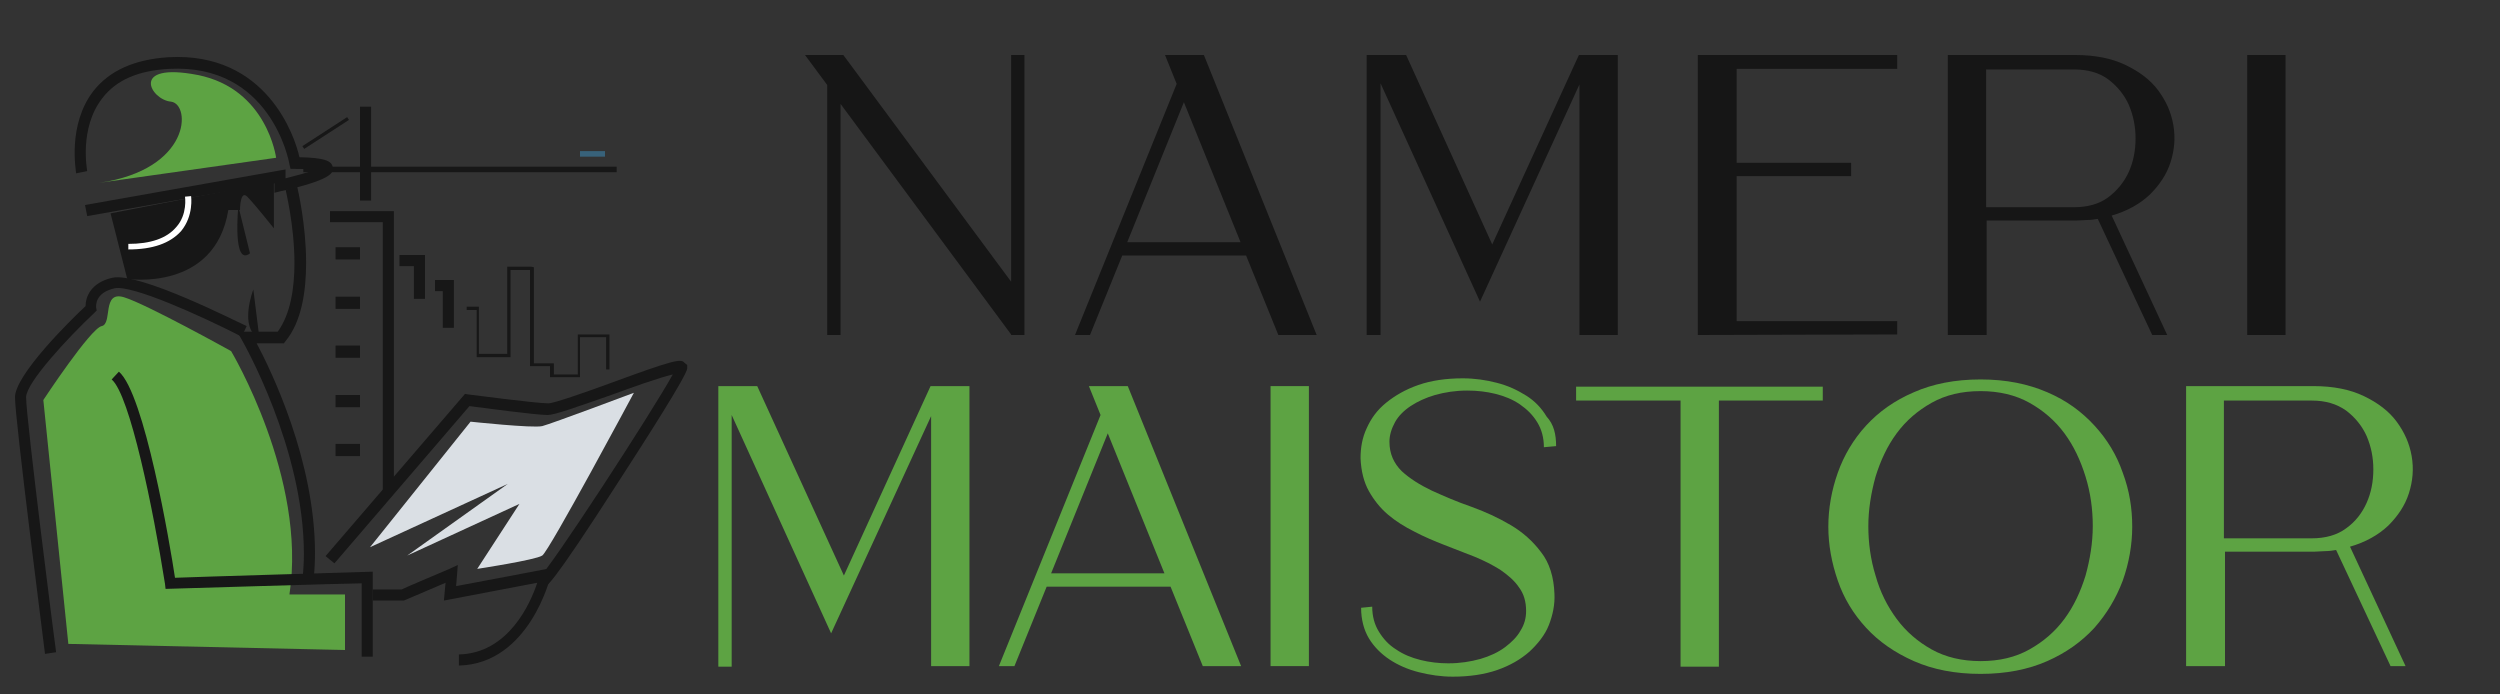 <?xml version="1.0" encoding="utf-8"?>
<!-- Generator: Adobe Illustrator 25.2.1, SVG Export Plug-In . SVG Version: 6.00 Build 0)  -->
<svg version="1.1" id="Layer_1" xmlns="http://www.w3.org/2000/svg" xmlns:xlink="http://www.w3.org/1999/xlink" x="0px" y="0px"
	 viewBox="0 0 450 125" style="enable-background:new 0 0 450 125;" xml:space="preserve">
<rect x="0" y="0" width="450" height="125" fill="#333333" stroke="none"/>
<style type="text/css">
	.st0{fill:#5DA343;}
	.st1{fill:#171717;}
	.st2{fill:#38627A;}
	.st3{fill:#FFFFFF;}
	.st4{fill:#DADFE4;}
	.st5{fill:#161616;}
</style>
<g>
	<path class="st0" d="M12.3,115.9L7.8,72c0,0,8.5-12.9,10.5-13.3s0-6.4,4-5.2s19.3,9.7,19.3,9.7S55.3,86.1,52.1,107h10v10"/>
	<g>
		<path class="st1" d="M30.3,10.3c-6.1,0.4-10.6,2.4-13.5,6.1c-4.7,6.1-3.1,14.4-3.1,14.8l2-0.4c0-0.1-1.5-7.7,2.7-13.1
			c2.5-3.3,6.5-5,12-5.3c18.2-1,21.6,16.4,21.7,17.2l0.2,0.8h0.8c1.7,0,2.8,0.1,3.5,0.2c-1.3,0.5-3.3,1-5.2,1.5c0-0.1,0-1.6,0-1.6
			l-36.1,6.4l0.4,2c0,0,31.4-5.6,33.7-5.9c0,0.2,0,1.7,0,1.7l1.2-0.3c8.6-1.9,9.3-3.2,9.3-3.9c0-0.1,0-0.2,0-0.3
			c-0.1-1.3-1.6-1.8-6-1.9C53.1,24.6,48,9.3,30.3,10.3z"/>
	</g>
	<g>
		<path class="st1" d="M51.4,34.1c0,0.1,1.6,6.5,1.6,13.2c0,4.6-0.7,9.2-3,12.4c-0.9,0-7.3,0-7.3,0l0.9,1.6
			c0.1,0.2,11.1,19.3,11.1,38.4c0,1.4-0.1,2.8-0.2,4.2l2,0.2c0.1-1.5,0.2-3,0.2-4.5c0-16.7-7.9-32.9-10.5-37.8c1.8,0,4.9,0,4.9,0
			l0.3-0.4c2.9-3.5,3.7-9,3.7-14.1c0-6.9-1.5-13.2-1.6-13.7L51.4,34.1z"/>
	</g>
	<g>
		<path class="st1" d="M20.2,50c-3.9,0.9-4.8,3.5-4.8,5.1C12.6,57.7,2.7,67.5,2.7,71.5l0,0c0,4.1,5.2,44.4,5.4,46.2l2-0.3
			c-0.1-0.5-5.4-42-5.4-45.9c0-2.6,7.5-10.7,12.3-15.2l0.4-0.4l-0.1-0.6c0-0.3-0.2-2.6,3.3-3.4c3.1-0.7,15.7,5,22.9,8.7l0.9-1.9
			C42.6,57.9,25,48.9,20.2,50z"/>
	</g>
	<path class="st1" d="M19.9,38.4l3,11.8c0,0,15.8,2.4,18.2-12.4h2.1c0,0,0-3.7,1.3-2.4s4.8,5.7,4.8,5.7v-8.4"/>
	<path class="st1" d="M45.6,52.1c0,0-2.7,7,1.1,8.8"/>
	<path class="st1" d="M42.9,37.1c0,0-1.1,11,2.1,8.5"/>
	<g>
		<path class="st1" d="M109.5,69.1c-4.4,1.6-9.8,3.5-10.8,3.5c-2.3,0-14.2-1.6-14.4-1.6l-0.6-0.1l-25.1,29.2l1.6,1.3
			c0,0,23.6-27.5,24.3-28.3c2.4,0.3,11.9,1.6,14.1,1.6l0,0c1.2,0,5.1-1.4,11.4-3.6c3.8-1.4,8.6-3.1,11.1-3.7
			c-3.8,6.9-22.3,35.3-24.1,36.6l0.5-0.1v2c0.7,0,1.5,0,13.9-19.3c4.6-7.1,12.3-19.1,12.3-20.3v-0.6l-0.5-0.4
			C122.6,64.5,121.2,64.8,109.5,69.1z"/>
	</g>
	<g>
		<path class="st1" d="M20.1,68.3c3.3,2.8,7.5,23.5,9.6,36.8l0.1,0.9c0,0,33.2-1,35.3-1c0,1.9,0,13.2,0,13.2h2v-15.3
			c0,0-33.8,1-35.6,1.1c-0.9-6-5.5-33.2-10.1-37.1L20.1,68.3z"/>
	</g>
	<g>
		<path class="st1" d="M80.9,102.4c0,0-8.3,3.5-8.6,3.7c-0.4,0-5.2,0-5.2,0v2h5.6c0,0,5.4-2.3,7.5-3.2c-0.1,0.9-0.3,3.2-0.3,3.2
			s14.1-2.7,16.8-3.2c-1.2,3.7-5.2,12.7-14.1,12.9v2c12.7-0.3,16.5-16,16.5-16.1l0.4-1.5c0,0-15.1,2.9-17.4,3.3
			c0.1-1,0.3-3.8,0.3-3.8L80.9,102.4z"/>
	</g>
	<g>
		<path class="st1" d="M69.8,38H59.4v2c0,0,7.8,0,9.5,0c0,2,0,48.8,0,48.8h2V38H69.8z"/>
	</g>
	<g>
		<path class="st1" d="M75.5,45.9h-3.6v2c0,0,1.6,0,2.6,0c0,1.5,0,5.9,0,5.9h2v-7.9H75.5z"/>
	</g>
	<g>
		<path class="st1" d="M80.7,50.4h-2.4v2c0,0,0.7,0,1.4,0c0,1.6,0,6.6,0,6.6h2v-8.6H80.7z"/>
	</g>
	<g>
		<rect x="64.8" y="19.2" class="st1" width="2" height="16.9"/>
	</g>
	<g>
		<rect x="54.6" y="30" class="st1" width="56.4" height="1"/>
	</g>
	<g>
		<rect x="104.4" y="27.2" class="st2" width="4.5" height="1"/>
	</g>
	<g>
		
			<rect x="53.8" y="23.6" transform="matrix(0.839 -0.544 0.544 0.839 -3.548 35.769)" class="st1" width="9.6" height="0.6"/>
	</g>
	<g>
		<path class="st1" d="M95.6,48h-4.3c0,0,0,15.2,0,15.7c-0.5,0-4.6,0-5.1,0c0-0.5,0-8.5,0-8.5H84v0.6c0,0,1.4,0,1.8,0
			c0,0.5,0,8.5,0,8.5h6.1c0,0,0-15.2,0-15.7c0.5,0,3.1,0,3.5,0c0,0.5,0,17.3,0,17.3s3.2,0,3.6,0c0,0.4,0,2,0,2h5.4c0,0,0-6.8,0-7.2
			c0.5,0,4.3,0,4.7,0c0,0.5,0,5.8,0,5.8h0.6v-6.3H104c0,0,0,6.8,0,7.2c-0.5,0-3.9,0-4.3,0c0-0.4,0-2,0-2s-3.2,0-3.6,0
			c0-0.5,0-17.3,0-17.3L95.6,48L95.6,48z"/>
	</g>
	<rect x="60.4" y="44.5" class="st1" width="4.4" height="2.2"/>
	<rect x="60.4" y="53.4" class="st1" width="4.4" height="2.2"/>
	<rect x="60.4" y="62.2" class="st1" width="4.4" height="2.2"/>
	<rect x="60.4" y="71.1" class="st1" width="4.4" height="2.2"/>
	<rect x="60.4" y="79.9" class="st1" width="4.4" height="2.2"/>
	<g>
		<path class="st3" d="M33.3,35.4c0,0,0.5,3.2-1.6,5.5c-1.7,2-4.6,3-8.6,3v1c4.4,0,7.5-1.1,9.5-3.3c2.3-2.8,1.8-6.2,1.8-6.3
			L33.3,35.4z"/>
	</g>
	<path class="st0" d="M17.9,32.9l31.8-4.5c0,0-1.6-12.4-14.1-14.9c-12.4-2.4-8.5,4.5-4.8,4.8C34.4,18.8,34.4,30.5,17.9,32.9z"/>
	<path class="st4" d="M66.6,98.5l18.1-22.6c0,0,11.2,1.2,12.9,0.8c1.6-0.4,16.5-6,16.5-6S98.8,99.3,97.6,100
		c-1.2,0.8-11.7,2.4-11.7,2.4l7.6-11.7L73.3,100l18.1-12.9L66.6,98.5z"/>
</g>
<g>
	<path class="st5" d="M151.8,9.9L182,50.7V9.9h2.4v50.4H182v-0.1l-30.7-41.5v41.6h-2.4v-45l-4-5.4C144.9,9.9,151.8,9.9,151.8,9.9z"
		/>
	<path class="st5" d="M193.5,60.3l18.3-45.2l-2.1-5.2h7L237,60.3h-6.9L224.3,46H202l-5.8,14.3H193.5z M202.9,43.6h20.4l-10.2-25.2
		L202.9,43.6z"/>
	<path class="st5" d="M253.1,9.9L268.6,44l15.6-34.1h7v50.4h-6.9V15.2l-17.9,39.1L248.5,15v45.3H246V9.9H253.1z"/>
	<path class="st5" d="M305.6,60.3V9.9h35.9v2.5h-28.9v16.9h20.6v2.4h-20.6v26.1h28.9v2.4L305.6,60.3L305.6,60.3z"/>
	<path class="st5" d="M373.5,9.9c3.6,0,6.6,0.6,9.1,1.8s4.5,2.7,5.9,4.6s2.3,3.9,2.7,6.2c0.4,2.3,0.2,4.5-0.5,6.7s-2,4.1-3.7,5.8
		c-1.8,1.7-4.1,3-6.9,3.8l10,21.5h-2.7l-9.8-20.9c-0.6,0.1-1.3,0.2-1.9,0.2c-0.7,0-1.3,0.1-2,0.1h-16.1v20.6h-7V9.9H373.5z
		 M373.3,37.3c2.5,0,4.6-0.6,6.2-1.8s2.9-2.8,3.7-4.6c0.8-1.8,1.2-3.8,1.2-6c0-2.1-0.4-4.1-1.2-6c-0.8-1.8-2.1-3.4-3.7-4.6
		s-3.7-1.8-6.2-1.8h-15.8v24.8H373.3z"/>
	<path class="st5" d="M404.5,9.9h6.9v50.4h-6.9V9.9z"/>
</g>
<g>
	<path class="st0" d="M136.3,69.5l15.6,34.1l15.6-34.1h7v50.4h-6.9v-45l-18,39.1l-17.9-39.3V120h-2.4V69.5H136.3z"/>
	<path class="st0" d="M179.8,119.9l18.3-45.2l-2.1-5.2h7l20.4,50.4h-6.9l-5.8-14.3h-22.3l-5.8,14.3H179.8z M189.2,103.2h20.4
		L199.4,78L189.2,103.2z"/>
	<path class="st0" d="M228.7,69.5h6.9v50.4h-6.9V69.5z"/>
	<path class="st0" d="M280.1,80.3l-2.2,0.2c0-1.7-0.4-3.2-1.2-4.5c-0.8-1.3-1.8-2.3-3.1-3.2c-1.3-0.9-2.8-1.5-4.4-1.9
		s-3.3-0.6-5.1-0.6c-2.1,0-4,0.3-5.8,0.8c-1.7,0.5-3.2,1.2-4.4,2s-2.2,1.8-2.8,2.9s-1,2.3-1,3.5c0,2.2,0.8,3.9,2.2,5.3
		c1.4,1.3,3.3,2.5,5.4,3.5c2.2,1,4.5,2,7.1,2.9c2.5,0.9,4.9,2,7.1,3.3s4,2.9,5.5,4.9c1.5,1.9,2.3,4.5,2.4,7.5c0.1,1.9-0.3,3.8-1,5.6
		s-2,3.4-3.5,4.8c-1.6,1.4-3.5,2.5-5.8,3.3s-5,1.2-8,1.2c-2.1,0-4.1-0.3-6.1-0.8s-3.8-1.3-5.3-2.3s-2.8-2.3-3.7-3.8
		s-1.4-3.4-1.4-5.5l2-0.2c0,1.7,0.4,3.2,1.2,4.5s1.8,2.4,3.1,3.2c1.3,0.9,2.8,1.5,4.4,1.9s3.3,0.6,5,0.6c2.1,0,4-0.3,5.8-0.8
		c1.7-0.5,3.2-1.2,4.4-2.1c1.2-0.9,2.2-1.9,2.8-3c0.7-1.1,1-2.3,1-3.5c0-1.7-0.4-3.1-1.3-4.3c-0.8-1.2-2-2.2-3.3-3.1
		c-1.4-0.9-3-1.7-4.7-2.4c-1.8-0.7-3.6-1.4-5.4-2.1s-3.7-1.5-5.4-2.4c-1.8-0.9-3.4-1.9-4.8-3.1c-1.4-1.2-2.5-2.6-3.4-4.2
		s-1.4-3.6-1.5-5.9c0-1.9,0.3-3.7,1.1-5.4c0.8-1.8,1.9-3.3,3.5-4.6c1.6-1.3,3.5-2.4,5.8-3.2c2.3-0.8,5-1.2,8-1.2
		c2.1,0,4.2,0.3,6.1,0.8c2,0.5,3.7,1.3,5.3,2.3c1.6,1,2.8,2.3,3.7,3.8C279.7,76.4,280.1,78.2,280.1,80.3z"/>
	<path class="st0" d="M283.7,72.1v-2.5h44.4v2.5h-18.7V120h-6.9V72.1H283.7z"/>
	<path class="st0" d="M356.5,68.3c4.6,0,8.5,0.8,12,2.3s6.2,3.5,8.5,6s4,5.3,5.1,8.5c1.2,3.2,1.7,6.4,1.7,9.7c0,3.3-0.6,6.6-1.7,9.7
		c-1.2,3.2-2.9,6-5.1,8.5c-2.3,2.5-5.1,4.5-8.5,6s-7.4,2.3-12,2.3s-8.6-0.8-12-2.3s-6.3-3.5-8.6-6c-2.3-2.5-4-5.3-5.1-8.5
		s-1.7-6.4-1.7-9.7c0-3.3,0.6-6.6,1.7-9.7s2.8-6,5.1-8.5c2.3-2.5,5.1-4.5,8.6-6C347.9,69.1,351.9,68.3,356.5,68.3z M356.5,70.4
		c-3.4,0-6.3,0.7-8.8,2.1s-4.6,3.2-6.3,5.5c-1.7,2.3-2.9,4.9-3.8,7.8c-0.8,2.9-1.3,5.9-1.3,8.9s0.4,6,1.3,8.9
		c0.8,2.9,2.1,5.5,3.8,7.8c1.7,2.3,3.8,4.1,6.3,5.5s5.5,2.1,8.8,2.1c3.4,0,6.3-0.7,8.8-2.1s4.6-3.2,6.3-5.5c1.7-2.3,2.9-4.9,3.8-7.8
		c0.8-2.9,1.3-5.9,1.3-8.9s-0.4-6-1.3-8.9s-2.1-5.5-3.8-7.8c-1.7-2.3-3.8-4.1-6.3-5.5S359.8,70.4,356.5,70.4z"/>
	<path class="st0" d="M416.4,69.5c3.6,0,6.6,0.6,9.1,1.8c2.5,1.2,4.5,2.7,5.9,4.6s2.3,3.9,2.7,6.2c0.4,2.3,0.2,4.5-0.5,6.7
		s-2,4.1-3.7,5.8c-1.8,1.7-4.1,3-6.9,3.8l10,21.5h-2.7L420.5,99c-0.6,0.1-1.3,0.2-1.9,0.2c-0.7,0-1.3,0.1-2,0.1h-16.1v20.6h-7V69.5
		H416.4z M416.1,96.9c2.5,0,4.6-0.6,6.2-1.8c1.7-1.2,2.9-2.8,3.7-4.6c0.8-1.8,1.2-3.8,1.2-6s-0.4-4.1-1.2-6
		c-0.8-1.8-2.1-3.4-3.7-4.6c-1.7-1.2-3.7-1.8-6.2-1.8h-15.8v24.8C400.3,96.9,416.1,96.9,416.1,96.9z"/>
</g>
</svg>
